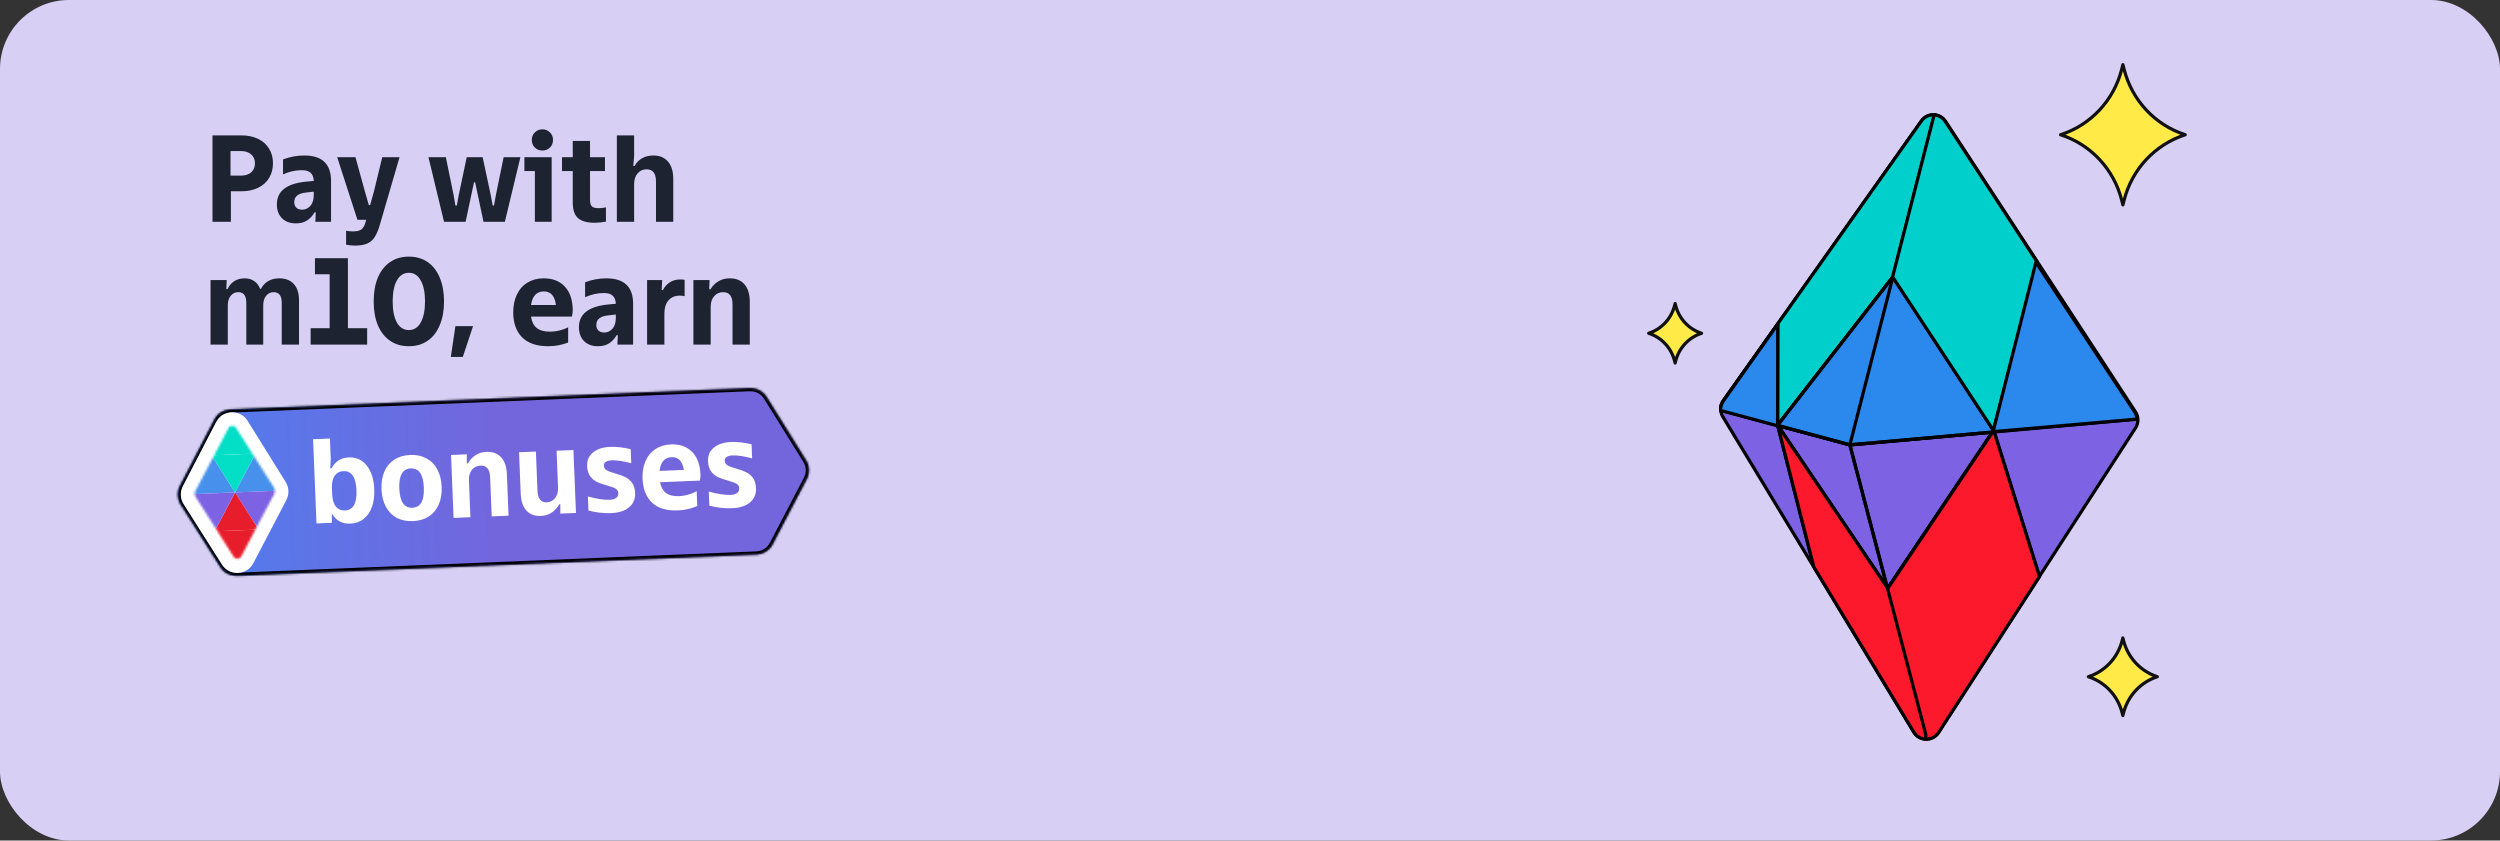 <?xml version="1.0" encoding="UTF-8"?> <svg xmlns="http://www.w3.org/2000/svg" width="1160" height="390" viewBox="0 0 1160 390" fill="none"><rect x="0" y="0" width="1160" height="390" fill="#333333" stroke="none"/><rect width="1160" height="390" rx="32" fill="#D7D0F4"></rect><mask id="path-2-inside-1_8873_228" fill="white"><path d="M348.44 180.068C351.256 180.095 354.066 181.456 355.77 184.194L374.056 213.58C375.695 216.215 375.819 219.523 374.381 222.272L358.508 252.621C357.024 255.458 354.346 257.024 351.558 257.275L351.56 257.318L109.787 267.243L109.785 267.209C106.897 267.277 103.972 265.942 102.202 263.152L83.83 234.186C82.16 231.551 82.015 228.225 83.451 225.456L99.41 194.687C100.943 191.733 103.766 190.149 106.667 189.983L106.666 189.949L348.439 180.025L348.44 180.068Z"></path></mask><path d="M348.44 180.068C351.256 180.095 354.066 181.456 355.77 184.194L374.056 213.58C375.695 216.215 375.819 219.523 374.381 222.272L358.508 252.621C357.024 255.458 354.346 257.024 351.558 257.275L351.56 257.318L109.787 267.243L109.785 267.209C106.897 267.277 103.972 265.942 102.202 263.152L83.83 234.186C82.16 231.551 82.015 228.225 83.451 225.456L99.41 194.687C100.943 191.733 103.766 190.149 106.667 189.983L106.666 189.949L348.439 180.025L348.44 180.068Z" fill="url(#paint0_linear_8873_228)"></path><path d="M348.44 180.068L346.942 180.128L346.999 181.554L348.426 181.568L348.44 180.068ZM355.77 184.194L357.044 183.401L357.044 183.401L355.77 184.194ZM374.056 213.58L375.329 212.788L375.329 212.788L374.056 213.58ZM374.381 222.272L375.71 222.968L375.71 222.968L374.381 222.272ZM358.508 252.621L359.837 253.316L359.837 253.316L358.508 252.621ZM351.558 257.275L351.423 255.782L350.002 255.91L350.059 257.336L351.558 257.275ZM351.56 257.318L351.621 258.817L353.119 258.756L353.059 257.258L351.56 257.318ZM109.787 267.243L108.288 267.303L108.349 268.803L109.848 268.741L109.787 267.243ZM109.785 267.209L111.284 267.149L111.225 265.675L109.75 265.71L109.785 267.209ZM102.202 263.152L100.935 263.955L100.935 263.955L102.202 263.152ZM83.83 234.186L85.097 233.382L85.097 233.382L83.83 234.186ZM83.451 225.456L82.12 224.765L82.12 224.765L83.451 225.456ZM99.41 194.687L98.079 193.996L98.079 193.996L99.41 194.687ZM106.667 189.983L106.753 191.481L108.225 191.397L108.166 189.923L106.667 189.983ZM106.666 189.949L106.604 188.45L105.106 188.512L105.167 190.01L106.666 189.949ZM348.439 180.025L349.937 179.964L349.877 178.465L348.377 178.526L348.439 180.025ZM348.44 180.068L348.426 181.568C350.765 181.59 353.083 182.714 354.497 184.986L355.77 184.194L357.044 183.401C355.05 180.197 351.746 178.599 348.455 178.568L348.44 180.068ZM355.77 184.194L354.497 184.986L372.782 214.373L374.056 213.58L375.329 212.788L357.044 183.401L355.77 184.194ZM374.056 213.58L372.782 214.373C374.141 216.557 374.244 219.298 373.052 221.577L374.381 222.272L375.71 222.968C377.395 219.747 377.249 215.873 375.329 212.788L374.056 213.58ZM374.381 222.272L373.052 221.577L357.179 251.926L358.508 252.621L359.837 253.316L375.71 222.968L374.381 222.272ZM358.508 252.621L357.179 251.926C355.948 254.279 353.74 255.572 351.423 255.782L351.558 257.275L351.693 258.769C354.952 258.475 358.1 256.637 359.837 253.316L358.508 252.621ZM351.558 257.275L350.059 257.336L350.061 257.379L351.56 257.318L353.059 257.258L353.057 257.215L351.558 257.275ZM351.56 257.318L351.498 255.82L109.725 265.744L109.787 267.243L109.848 268.741L351.621 258.817L351.56 257.318ZM109.787 267.243L111.286 267.182L111.284 267.149L109.785 267.209L108.287 267.27L108.288 267.303L109.787 267.243ZM109.785 267.209L109.75 265.71C107.348 265.766 104.936 264.662 103.468 262.348L102.202 263.152L100.935 263.955C103.007 267.223 106.446 268.788 109.821 268.709L109.785 267.209ZM102.202 263.152L103.468 262.348L85.097 233.382L83.83 234.186L82.564 234.989L100.935 263.955L102.202 263.152ZM83.83 234.186L85.097 233.382C83.712 231.199 83.593 228.441 84.783 226.146L83.451 225.456L82.12 224.765C80.438 228.008 80.607 231.904 82.564 234.989L83.83 234.186ZM83.451 225.456L84.783 226.146L100.742 195.378L99.41 194.687L98.079 193.996L82.12 224.765L83.451 225.456ZM99.41 194.687L100.742 195.378C102.013 192.928 104.341 191.619 106.753 191.481L106.667 189.983L106.581 188.486C103.192 188.68 99.873 190.538 98.079 193.996L99.41 194.687ZM106.667 189.983L108.166 189.923L108.164 189.889L106.666 189.949L105.167 190.01L105.168 190.044L106.667 189.983ZM106.666 189.949L106.727 191.448L348.5 181.524L348.439 180.025L348.377 178.526L106.604 188.45L106.666 189.949ZM348.439 180.025L346.94 180.085L346.942 180.128L348.44 180.068L349.939 180.007L349.937 179.964L348.439 180.025Z" fill="black" mask="url(#path-2-inside-1_8873_228)"></path><path d="M100.255 195.845C103.268 190.036 111.449 189.716 114.906 195.272L132.556 223.636C134.138 226.179 134.257 229.371 132.869 232.025L117.549 261.319C114.537 267.077 106.431 267.414 102.95 261.927L85.218 233.969C83.605 231.426 83.466 228.216 84.852 225.543L100.255 195.845Z" fill="white"></path><mask id="mask0_8873_228" style="mask-type:alpha" maskUnits="userSpaceOnUse" x="90" y="197" width="38" height="63"><path d="M127.095 226.173C127.677 227.089 127.724 228.244 127.218 229.203L111.924 258.209C111.2 259.581 109.262 259.659 108.432 258.35L90.845 230.671C90.263 229.756 90.217 228.601 90.723 227.642L106.019 198.636C106.742 197.264 108.681 197.186 109.511 198.495L127.093 226.174L127.095 226.173Z" fill="#D9D9D9"></path></mask><g mask="url(#mask0_8873_228)"><path d="M98.145 211.27L88.651 229.306L109.062 228.481L98.145 211.27Z" fill="#4791ED"></path><path d="M118.555 210.446L109.062 228.481L129.472 227.657L118.555 210.446Z" fill="#4791ED"></path><path d="M119.978 245.694L129.472 227.658L109.061 228.482L119.978 245.694Z" fill="#7D62E3"></path><path d="M107.637 193.235L98.143 211.27L118.554 210.446L107.637 193.235Z" fill="#03DEC7"></path><path d="M109.06 228.481L118.554 210.446L98.143 211.27L109.06 228.481Z" fill="#03DEC7"></path><path d="M109.061 228.482L99.567 246.518L119.978 245.694L109.061 228.482Z" fill="#E81D2B"></path><path d="M110.484 263.728L119.978 245.693L99.567 246.517L110.484 263.728Z" fill="#E81D2B"></path><path d="M99.568 246.518L109.061 228.482L88.651 229.307L99.568 246.518Z" fill="#7D62E3"></path></g><path d="M161.824 212.245C165.322 212.103 168.113 213.37 170.197 216.044C172.317 218.717 173.473 222.398 173.662 227.087C173.788 230.213 173.414 232.949 172.54 235.295C171.702 237.64 170.416 239.481 168.681 240.819C166.983 242.155 164.943 242.871 162.561 242.967C158.728 243.122 155.869 241.541 153.983 238.225L153.991 242.586L146.846 242.875L145.268 203.799L153.083 203.484L153.46 212.806L153.249 217.288L153.919 217.261C154.571 215.855 155.549 214.697 156.854 213.787C158.195 212.839 159.852 212.324 161.824 212.245ZM160.078 236.861C163.874 236.708 165.649 233.579 165.403 227.476C165.158 221.41 163.137 218.454 159.341 218.607C157.592 218.678 156.242 219.403 155.292 220.784C154.339 222.127 153.915 224.082 154.019 226.65L154.125 229.274C154.229 231.841 154.81 233.775 155.869 235.074C156.926 236.336 158.329 236.932 160.078 236.861ZM191.59 241.795C188.725 241.91 186.207 241.397 184.036 240.255C181.901 239.074 180.229 237.352 179.019 235.09C177.809 232.827 177.141 230.133 177.015 227.007C176.889 223.881 177.337 221.142 178.361 218.79C179.384 216.437 180.913 214.605 182.947 213.293C185.017 211.942 187.485 211.209 190.351 211.093C193.216 210.977 195.717 211.51 197.852 212.691C200.022 213.833 201.713 215.536 202.922 217.798C204.132 220.06 204.8 222.754 204.926 225.88C205.052 229.006 204.604 231.745 203.58 234.098C202.557 236.45 201.011 238.302 198.94 239.653C196.906 240.965 194.456 241.679 191.59 241.795ZM191.34 235.599C195.136 235.445 196.911 232.317 196.664 226.214C196.419 220.148 194.399 217.192 190.603 217.345C186.807 217.498 185.032 220.608 185.277 226.674C185.523 232.777 187.544 235.752 191.34 235.599ZM210.461 240.306L209.282 211.111L216.594 210.816L216.596 215.009L217.154 214.987C217.987 213.462 219.112 212.224 220.527 211.272C221.978 210.282 223.708 209.746 225.718 209.665C228.583 209.549 230.834 210.371 232.471 212.132C234.145 213.891 235.052 216.501 235.191 219.961L235.971 239.276L228.156 239.591L227.421 221.394C227.273 217.709 225.784 215.924 222.956 216.038C221.281 216.106 219.948 216.775 218.955 218.045C217.961 219.278 217.506 220.918 217.588 222.965L218.276 239.99L210.461 240.306ZM250.922 239.399C248.131 239.512 245.917 238.688 244.281 236.927C242.644 235.167 241.756 232.556 241.616 229.095L240.839 209.837L248.654 209.521L249.386 227.663C249.536 231.385 250.97 233.191 253.687 233.081C255.287 233.016 256.583 232.349 257.576 231.079C258.568 229.809 259.024 228.169 258.942 226.159L258.255 209.134L266.07 208.818L267.249 238.013L259.992 238.306L259.986 234.001L259.428 234.023C258.632 235.546 257.508 236.803 256.057 237.794C254.644 238.783 252.932 239.318 250.922 239.399ZM283.546 238.082C281.76 238.154 279.93 238.078 278.058 237.856C276.222 237.632 274.55 237.308 273.042 236.884L272.779 230.353C276.925 231.49 280.282 232.007 282.849 231.903C284.189 231.849 285.203 231.566 285.89 231.054C286.614 230.503 286.957 229.781 286.921 228.887C286.881 227.883 286.441 227.155 285.603 226.704C284.763 226.216 283.439 225.729 281.63 225.243C279.745 224.723 278.214 224.188 277.036 223.639C275.859 223.091 274.818 222.238 273.914 221.082C273.008 219.888 272.514 218.268 272.432 216.221C272.326 213.616 273.23 211.53 275.142 209.961C277.09 208.354 279.739 207.483 283.088 207.348C286.028 207.229 289.211 207.585 292.636 208.416L292.9 214.947C289.132 213.944 286.094 213.489 283.787 213.582C282.633 213.629 281.73 213.87 281.077 214.307C280.459 214.704 280.165 215.275 280.195 216.02C280.234 216.987 280.674 217.715 281.513 218.203C282.353 218.691 283.659 219.179 285.431 219.666C287.278 220.188 288.81 220.741 290.026 221.326C291.241 221.873 292.302 222.743 293.207 223.937C294.113 225.13 294.607 226.751 294.689 228.797C294.801 231.551 293.864 233.751 291.881 235.397C289.934 237.041 287.156 237.936 283.546 238.082ZM325.016 220.192C325.054 221.123 324.961 222.058 324.738 222.999L306.261 223.745C306.688 226.002 307.613 227.679 309.036 228.777C310.496 229.837 312.528 230.314 315.133 230.208C317.924 230.096 320.633 229.334 323.26 227.923L323.537 234.789C320.754 236.02 317.743 236.701 314.505 236.831C309.37 237.039 305.408 235.857 302.621 233.286C299.832 230.677 298.339 226.954 298.144 222.116C298.021 219.065 298.471 216.363 299.494 214.01C300.516 211.621 302.043 209.751 304.076 208.402C306.109 207.052 308.502 206.322 311.256 206.211C315.424 206.042 318.714 207.196 321.125 209.67C323.534 212.108 324.831 215.615 325.016 220.192ZM311.551 212.125C309.988 212.189 308.725 212.761 307.762 213.844C306.837 214.925 306.266 216.476 306.049 218.498L317.325 218.043C316.981 215.969 316.323 214.449 315.352 213.482C314.418 212.513 313.151 212.061 311.551 212.125ZM339.641 235.816C337.854 235.889 336.025 235.813 334.152 235.591C332.316 235.367 330.645 235.043 329.137 234.619L328.873 228.088C333.019 229.225 336.376 229.742 338.944 229.638C340.283 229.584 341.297 229.301 341.985 228.789C342.708 228.238 343.051 227.515 343.015 226.622C342.975 225.618 342.535 224.89 341.697 224.439C340.857 223.951 339.533 223.464 337.724 222.978C335.84 222.458 334.308 221.923 333.131 221.374C331.953 220.825 330.912 219.973 330.008 218.817C329.103 217.623 328.608 216.003 328.526 213.956C328.421 211.351 329.324 209.264 331.236 207.696C333.184 206.089 335.833 205.218 339.182 205.083C342.122 204.964 345.305 205.32 348.731 206.151L348.994 212.682C345.226 211.679 342.189 211.224 339.881 211.317C338.728 211.364 337.824 211.605 337.171 212.041C336.553 212.439 336.259 213.01 336.29 213.754C336.329 214.722 336.768 215.45 337.608 215.938C338.448 216.426 339.753 216.913 341.525 217.401C343.372 217.923 344.904 218.476 346.121 219.061C347.336 219.608 348.396 220.478 349.301 221.672C350.207 222.865 350.701 224.486 350.784 226.532C350.895 229.286 349.959 231.486 347.975 233.132C346.028 234.776 343.25 235.671 339.641 235.816Z" fill="white"></path><path d="M111.942 62.813C114.92 62.813 117.516 63.348 119.731 64.417C121.945 65.486 123.644 66.994 124.828 68.942C126.05 70.889 126.66 73.161 126.66 75.757C126.66 78.353 126.05 80.644 124.828 82.629C123.644 84.577 121.945 86.085 119.731 87.154C117.516 88.223 114.92 88.757 111.942 88.757H107.131V102.903H98.597V62.813H111.942ZM111.77 81.484C113.794 81.484 115.378 80.988 116.523 79.995C117.707 78.964 118.299 77.551 118.299 75.757C118.299 74.001 117.707 72.626 116.523 71.633C115.378 70.602 113.794 70.087 111.77 70.087H106.959V81.484H111.77ZM141.176 72.149C149.461 72.149 153.604 76.081 153.604 83.947V102.903H146.33L146.502 98.494H145.987C145.032 100.135 143.849 101.414 142.436 102.331C141.062 103.209 139.343 103.648 137.282 103.648C134.571 103.648 132.414 102.846 130.81 101.243C129.245 99.639 128.462 97.501 128.462 94.828C128.462 88.719 132.929 85.207 141.863 84.29L145.586 83.947C145.51 82.228 145.013 80.969 144.097 80.167C143.219 79.365 141.882 78.964 140.088 78.964C137.072 78.964 134.151 79.613 131.325 80.911V73.981C134.494 72.76 137.778 72.149 141.176 72.149ZM140.202 97.291C141.653 97.291 142.913 96.718 143.982 95.573C145.051 94.389 145.586 92.69 145.586 90.476V88.929L142.15 89.33C138.408 89.674 136.537 91.144 136.537 93.74C136.537 94.847 136.862 95.725 137.511 96.374C138.16 96.985 139.057 97.291 140.202 97.291ZM177.363 72.951H185.381L176.218 104.392C175.531 106.76 174.748 108.611 173.87 109.948C173.03 111.322 171.884 112.334 170.434 112.983C169.021 113.632 167.131 113.957 164.764 113.957C163.58 113.957 162.187 113.823 160.583 113.556V107.084C161.614 107.275 162.683 107.371 163.79 107.371C165.432 107.371 166.673 107.103 167.513 106.569C168.353 106.034 169.002 105.042 169.46 103.591L169.918 101.987H165.852L156.459 72.951H164.936L169.288 88.757L171.121 95.115H171.751L173.526 88.757L177.363 72.951ZM216.043 102.903H206.021L198.804 72.951H206.88L210.488 90.59L211.29 95.344H211.977L212.836 90.59L216.558 72.951H223.946L227.726 90.59L228.585 95.344H229.215L230.075 90.59L233.683 72.951H241.471L234.255 102.903H224.347L220.453 84.577H219.937L216.043 102.903ZM255.97 102.903H248.181V79.365H243.313V72.951H255.97V102.903ZM251.675 69.858C250.3 69.858 249.136 69.4 248.181 68.483C247.227 67.529 246.749 66.345 246.749 64.933C246.749 63.52 247.227 62.355 248.181 61.439C249.136 60.484 250.3 60.007 251.675 60.007C253.049 60.007 254.214 60.484 255.168 61.439C256.123 62.355 256.6 63.52 256.6 64.933C256.6 66.345 256.123 67.529 255.168 68.483C254.214 69.4 253.049 69.858 251.675 69.858ZM277.779 96.604C278.848 96.604 279.975 96.47 281.158 96.203V102.846C279.249 103.19 277.493 103.362 275.889 103.362C272.453 103.362 269.895 102.655 268.215 101.243C266.573 99.792 265.752 97.348 265.752 93.912V79.365H260.77V72.951H265.752V65.391H273.77V72.951H280.7V79.365H273.77V92.881C273.77 94.255 274.076 95.229 274.687 95.802C275.297 96.336 276.328 96.604 277.779 96.604ZM286.22 102.903V62.813H294.238V72.378L293.838 76.96H294.525C295.25 75.509 296.358 74.344 297.847 73.466C299.374 72.588 301.149 72.149 303.173 72.149C306.075 72.149 308.327 73.084 309.931 74.955C311.573 76.826 312.393 79.537 312.393 83.088V102.903H304.375V84.233C304.375 80.453 302.925 78.563 300.023 78.563C298.305 78.563 296.911 79.193 295.842 80.453C294.773 81.675 294.238 83.336 294.238 85.436V102.903H286.22ZM97.681 159.903V129.951H105.184L105.012 134.131H105.585C106.31 132.566 107.341 131.344 108.677 130.466C110.052 129.588 111.655 129.149 113.488 129.149C115.283 129.149 116.791 129.588 118.013 130.466C119.272 131.344 120.151 132.528 120.647 134.017H121.105C121.831 132.528 122.919 131.344 124.37 130.466C125.82 129.588 127.558 129.149 129.581 129.149C132.483 129.149 134.736 130.027 136.339 131.783C137.943 133.54 138.745 136.059 138.745 139.343V159.903H130.727V140.603C130.727 138.885 130.421 137.625 129.81 136.823C129.2 135.983 128.245 135.563 126.947 135.563C125.534 135.563 124.37 136.136 123.453 137.281C122.575 138.389 122.136 139.858 122.136 141.691V159.903H114.29V140.603C114.29 138.885 113.984 137.625 113.374 136.823C112.763 135.983 111.808 135.563 110.51 135.563C109.097 135.563 107.933 136.136 107.016 137.281C106.138 138.389 105.699 139.858 105.699 141.691V159.903H97.681ZM170.363 159.903H144.133V152.286H152.952V127.259H146.137V119.814H161.429V152.286H170.363V159.903ZM189.706 160.648C186.346 160.648 183.444 159.808 181.001 158.128C178.557 156.448 176.667 154.043 175.331 150.912C174.033 147.781 173.384 144.097 173.384 139.858C173.384 135.62 174.033 131.936 175.331 128.805C176.667 125.674 178.557 123.269 181.001 121.589C183.444 119.909 186.346 119.069 189.706 119.069C193.066 119.069 195.968 119.909 198.411 121.589C200.855 123.269 202.726 125.674 204.024 128.805C205.36 131.936 206.028 135.62 206.028 139.858C206.028 144.097 205.36 147.781 204.024 150.912C202.726 154.043 200.855 156.448 198.411 158.128C195.968 159.808 193.066 160.648 189.706 160.648ZM189.706 153.145C192.073 153.145 193.906 151.981 195.204 149.652C196.54 147.285 197.208 144.02 197.208 139.858C197.208 135.697 196.54 132.451 195.204 130.122C193.906 127.755 192.073 126.572 189.706 126.572C187.339 126.572 185.487 127.755 184.151 130.122C182.852 132.451 182.203 135.697 182.203 139.858C182.203 144.02 182.852 147.285 184.151 149.652C185.487 151.981 187.339 153.145 189.706 153.145ZM214.74 165.631H209.185L211.304 151.313H219.494L214.74 165.631ZM265.741 144.039C265.741 144.994 265.607 145.948 265.34 146.903H246.383C246.727 149.232 247.605 150.988 249.017 152.172C250.468 153.317 252.53 153.89 255.203 153.89C258.066 153.89 260.873 153.222 263.622 151.885V158.93C260.72 160.075 257.608 160.648 254.286 160.648C249.017 160.648 245.008 159.273 242.259 156.524C239.51 153.737 238.136 149.862 238.136 144.898C238.136 141.768 238.709 139.019 239.854 136.651C240.999 134.246 242.641 132.394 244.779 131.096C246.917 129.798 249.399 129.149 252.225 129.149C256.501 129.149 259.823 130.466 262.19 133.1C264.557 135.697 265.741 139.343 265.741 144.039ZM252.282 135.22C250.678 135.22 249.361 135.754 248.33 136.823C247.337 137.892 246.688 139.458 246.383 141.519H257.952C257.684 139.381 257.074 137.797 256.119 136.766C255.203 135.735 253.924 135.22 252.282 135.22ZM281.334 129.149C289.619 129.149 293.762 133.081 293.762 140.947V159.903H286.489L286.66 155.494H286.145C285.19 157.135 284.007 158.414 282.594 159.331C281.22 160.209 279.501 160.648 277.44 160.648C274.729 160.648 272.572 159.846 270.968 158.243C269.403 156.639 268.62 154.501 268.62 151.828C268.62 145.719 273.087 142.207 282.021 141.29L285.744 140.947C285.668 139.229 285.171 137.969 284.255 137.167C283.377 136.365 282.04 135.964 280.246 135.964C277.23 135.964 274.309 136.613 271.483 137.911V130.981C274.652 129.76 277.936 129.149 281.334 129.149ZM280.36 154.291C281.811 154.291 283.071 153.718 284.14 152.573C285.209 151.389 285.744 149.69 285.744 147.476V145.929L282.308 146.33C278.566 146.674 276.695 148.144 276.695 150.74C276.695 151.847 277.02 152.725 277.669 153.375C278.318 153.985 279.215 154.291 280.36 154.291ZM300.256 159.903V129.951H307.243L307.014 134.59H307.587C308.35 133.1 309.4 131.917 310.737 131.039C312.111 130.122 313.753 129.664 315.662 129.664C316.464 129.664 317.132 129.721 317.666 129.836V137.453C317.094 137.262 316.33 137.167 315.376 137.167C313.199 137.167 311.462 137.911 310.164 139.4C308.904 140.851 308.274 142.875 308.274 145.471V159.903H300.256ZM321.733 159.903V129.951H329.235L329.063 134.246H329.636C330.552 132.719 331.755 131.497 333.244 130.581C334.771 129.626 336.566 129.149 338.628 129.149C341.568 129.149 343.839 130.084 345.443 131.955C347.085 133.826 347.906 136.537 347.906 140.088V159.903H339.888V141.233C339.888 137.453 338.437 135.563 335.535 135.563C333.817 135.563 332.423 136.193 331.354 137.453C330.285 138.675 329.751 140.336 329.751 142.436V159.903H321.733Z" fill="#1D2331"></path><path d="M990.91 198.513L899.456 339.821C896.738 344.021 890.553 343.931 887.972 339.654L799.364 193.306C797.972 190.997 798.07 188.083 799.629 185.88L891.538 56.131C894.301 52.225 900.122 52.339 902.741 56.343L990.887 191.133C992.348 193.374 992.356 196.273 990.91 198.528V198.513Z" fill="#7D62E3" stroke="black" stroke-width="1.5" stroke-linejoin="bevel"></path><path d="M897.57 53.293L858.327 206.415L893.505 340.676L893.475 342.924" stroke="black" stroke-width="1.5" stroke-miterlimit="10"></path><path d="M991.977 194.426L858.456 206.453L798.403 190.301" stroke="black" stroke-width="1.5" stroke-miterlimit="10"></path><path d="M897.571 53.293L858.327 206.408L798.403 190.301C798.289 188.764 798.698 187.197 799.629 185.88L891.537 56.131C892.998 54.065 895.322 53.118 897.571 53.293Z" fill="#01CFCC" stroke="black" stroke-width="1.5" stroke-miterlimit="10"></path><path d="M946.284 267.46L925.05 199.656M925.05 199.656L875.89 272.948L824.799 197.302L878.297 128.476L925.05 199.656ZM925.05 199.656L945.458 121.657" stroke="black" stroke-width="1.5" stroke-miterlimit="10"></path><path d="M925.3 200.428L924.49 200.504L858.34 206.355L824.883 197.423L824.807 197.317L878.305 128.491L925.058 199.671L925.3 200.443V200.428Z" fill="#2B88ED" stroke="black" stroke-width="1.5" stroke-miterlimit="10"></path><path d="M878.305 128.476L858.335 206.408L875.693 272.637" stroke="black" stroke-width="1.5" stroke-miterlimit="10"></path><path d="M824.875 197.416L858.328 206.416L858.456 206.446L924.482 200.504L925.292 200.428" stroke="black" stroke-width="1.5" stroke-miterlimit="10"></path><path d="M925.05 199.656L878.297 128.476L824.799 197.302L824.875 197.408L875.685 272.63L875.89 272.932L924.482 200.489L925.05 199.641V199.656ZM925.05 199.656L925.292 200.428" stroke="black" stroke-width="1.5" stroke-miterlimit="10"></path><path d="M945.323 121.657L924.914 199.656L878.161 128.477L897.442 53.293C899.433 53.444 901.371 54.466 902.605 56.343L945.323 121.664V121.657Z" fill="#01CFCC" stroke="black" stroke-width="1.5" stroke-linecap="round" stroke-linejoin="round"></path><path d="M841.552 262.987L824.807 197.302L824.883 150.23" stroke="black" stroke-width="1.5" stroke-miterlimit="10"></path><path d="M824.8 197.484L824.83 197.582L798.403 190.475C798.289 188.938 798.698 187.371 799.629 186.054L824.875 150.419L824.8 197.484Z" fill="#2B88ED" stroke="black" stroke-width="1.5" stroke-miterlimit="10"></path><path d="M946.337 267.536L899.509 339.904C898.116 342.061 895.799 343.091 893.536 342.992C891.386 342.901 889.281 341.804 888.017 339.722L841.605 263.063L824.86 197.378L875.739 272.713L875.943 273.016L925.103 199.732L946.337 267.536Z" fill="#FD192C" stroke="black" stroke-width="1.5" stroke-linecap="round" stroke-linejoin="round"></path><path d="M893.528 343L893.559 340.752L875.731 272.714" stroke="black" stroke-width="1.5" stroke-miterlimit="10"></path><path d="M991.576 194.456L925.232 200.246L924.444 200.322L924.997 199.474L944.664 121.71L990.523 191.171C991.159 192.17 991.515 193.306 991.576 194.456Z" fill="#2B88ED" stroke="black" stroke-width="1.5" stroke-miterlimit="10"></path><path d="M777.268 140.847L777.502 141.783C779.057 147.871 783.59 152.74 789.526 154.64C783.59 156.551 779.057 161.41 777.502 167.498L777.268 168.433L777.024 167.498C775.479 161.41 770.936 156.541 765 154.64C770.936 152.729 775.469 147.871 777.024 141.783L777.268 140.847Z" fill="#FFEA48" stroke="#111111" stroke-width="1.5" stroke-linecap="round" stroke-linejoin="round"></path><path d="M985.033 30L985.592 32.206C989.251 46.568 999.954 58.023 1013.94 62.526C999.954 67.038 989.251 78.484 985.592 92.846L985.033 95.051L984.464 92.846C980.815 78.484 970.101 67.018 956.115 62.526C970.101 58.023 980.804 46.568 984.464 32.206L985.033 30Z" fill="#FFEA48" stroke="#111111" stroke-width="1.5" stroke-linecap="round" stroke-linejoin="round"></path><path d="M985.003 296L985.312 297.221C987.337 305.169 993.26 311.508 1001 314C993.26 316.498 987.337 322.831 985.312 330.779L985.003 332L984.688 330.779C982.668 322.831 976.74 316.486 969 314C976.74 311.508 982.663 305.169 984.688 297.221L985.003 296Z" fill="#FFEA48" stroke="#111111" stroke-width="1.5" stroke-linecap="round" stroke-linejoin="round"></path><defs><linearGradient id="paint0_linear_8873_228" x1="82.475" y1="229.804" x2="227.778" y2="223.936" gradientUnits="userSpaceOnUse"><stop stop-color="#4E7EEE"></stop><stop offset="1" stop-color="#7366DD"></stop></linearGradient></defs></svg> 